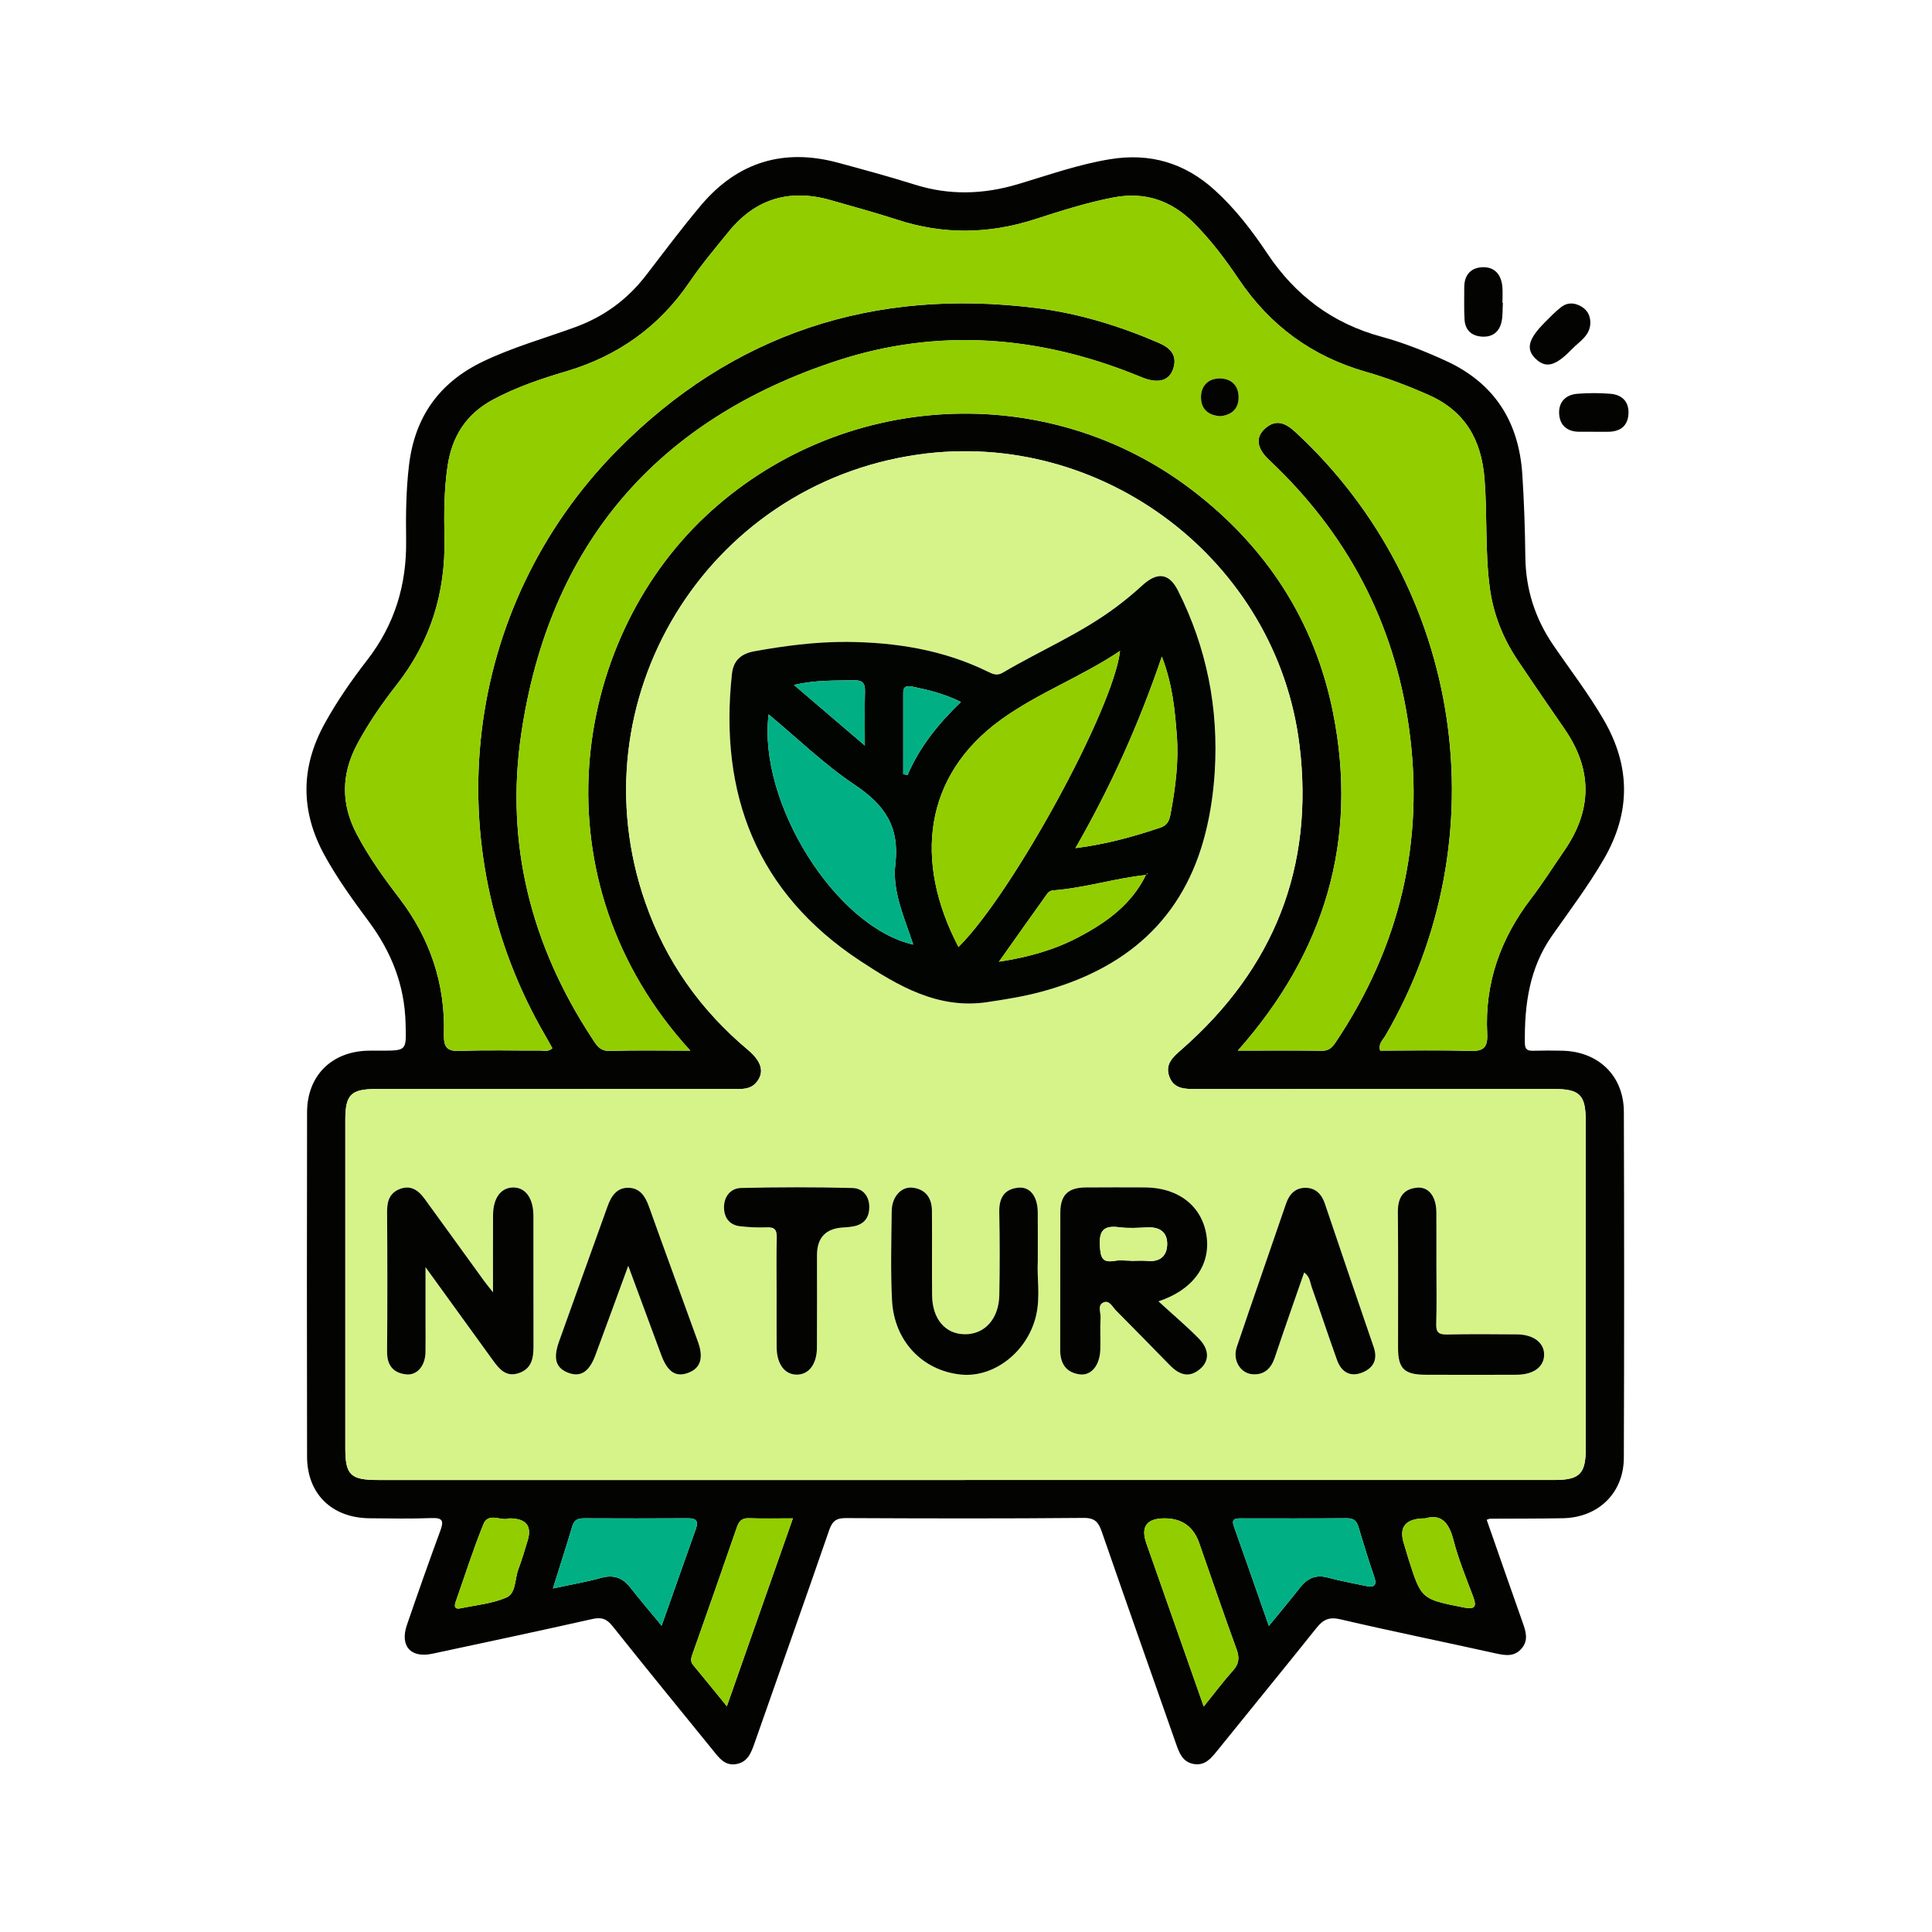 <?xml version="1.0" encoding="UTF-8"?>
<svg id="Layer_1" data-name="Layer 1" xmlns="http://www.w3.org/2000/svg" viewBox="0 0 150 150">
  <defs>
    <style>
      .cls-1 {
        fill: #00b084;
      }

      .cls-2 {
        fill: #d6f38a;
      }

      .cls-3 {
        fill: #92cd00;
      }

      .cls-4 {
        fill: #030402;
      }

      .cls-5 {
        fill: #020402;
      }
    </style>
  </defs>
  <path class="cls-4" d="M115.428,117.998c.949,2.716,1.863,5.354,2.795,7.984,.242,.682,.455,1.351-.067,1.984-.56,.679-1.264,.573-2.034,.402-4.019-.894-8.056-1.71-12.065-2.647-.889-.208-1.342,.041-1.857,.686-2.547,3.19-5.137,6.346-7.7,9.524-.48,.596-.956,1.177-1.825,1.024-.869-.153-1.123-.871-1.374-1.585-1.918-5.471-3.852-10.937-5.748-16.416-.254-.733-.503-1.111-1.418-1.103-6.147,.057-12.296,.042-18.443,.013-.736-.004-1.062,.204-1.31,.922-1.904,5.52-3.867,11.019-5.793,16.531-.269,.768-.537,1.508-1.456,1.651-.882,.137-1.328-.518-1.797-1.096-2.599-3.202-5.211-6.393-7.779-9.62-.45-.565-.852-.713-1.558-.554-4.136,.93-8.282,1.811-12.428,2.697-1.687,.361-2.54-.592-1.977-2.237,.839-2.45,1.702-4.893,2.596-7.324,.276-.75,.182-1.004-.682-.971-1.607,.062-3.218,.031-4.827,.015-2.918-.03-4.835-1.895-4.841-4.78-.018-8.912-.017-17.825-0-26.737,.005-2.834,1.892-4.713,4.714-4.785,.33-.008,.66-.002,.99-.002,2.075-0,1.999,.002,1.944-2.134-.077-2.961-1.102-5.526-2.844-7.878-1.225-1.653-2.437-3.322-3.434-5.132-1.883-3.418-1.891-6.825-.006-10.246,.958-1.738,2.087-3.366,3.296-4.925,2.141-2.759,3.081-5.853,3.031-9.322-.028-1.934-.008-3.87,.222-5.806,.447-3.758,2.339-6.423,5.735-8.057,2.306-1.109,4.769-1.798,7.162-2.67,2.243-.817,4.056-2.147,5.503-4.024,1.409-1.828,2.789-3.682,4.276-5.445,2.834-3.36,6.421-4.449,10.667-3.293,1.984,.54,3.97,1.075,5.93,1.693,2.689,.847,5.332,.763,8.02-.039,2.362-.705,4.69-1.536,7.143-1.935,3.106-.505,5.784,.285,8.105,2.386,1.604,1.451,2.913,3.159,4.101,4.939,2.178,3.263,5.07,5.428,8.874,6.461,1.697,.461,3.347,1.12,4.961,1.856,3.799,1.733,5.692,4.735,5.961,8.816,.141,2.139,.209,4.286,.236,6.43,.032,2.509,.752,4.763,2.167,6.836,1.323,1.938,2.761,3.798,3.938,5.838,2.08,3.606,2.075,7.18-.012,10.78-1.202,2.072-2.642,3.981-4.014,5.934-1.778,2.533-2.151,5.376-2.117,8.351,.006,.534,.241,.604,.674,.592,.742-.021,1.486-.019,2.228-.003,2.816,.06,4.776,1.949,4.785,4.748,.028,8.954,.031,17.907-.002,26.861-.01,2.73-1.978,4.633-4.714,4.689-1.896,.038-3.793,.026-5.69,.038-.039,0-.078,.026-.244,.086Zm-40.527-3.092c15.262,0,30.523,.001,45.785-.001,1.941-0,2.429-.478,2.429-2.391,.003-8.497,.002-16.994,0-25.491-0-2.012-.462-2.474-2.472-2.474-9.239-.002-18.479-.004-27.718,.005-.897,.001-1.805,.024-2.155-1.01-.323-.952,.325-1.499,.975-2.068,7.157-6.274,10.305-14.147,9.149-23.61-1.75-14.333-15.294-24.613-29.608-22.574-16.482,2.348-26.671,19.08-21.175,34.795,1.587,4.539,4.268,8.331,7.952,11.42,1.093,.916,1.297,1.751,.68,2.509-.489,.601-1.16,.534-1.817,.534-9.239,0-18.479-.001-27.718,.001-1.957,0-2.398,.439-2.398,2.387-.002,8.497-.002,16.994-0,25.491,0,2.091,.401,2.478,2.554,2.478,15.179,.001,30.358,0,45.538,0Zm-21.306-33.336c-12.057-13.184-9.295-31.659,1.185-41.495,10.376-9.738,26.441-10.703,37.798-2.008,5.758,4.408,9.51,10.18,10.924,17.286,1.961,9.853-.615,18.566-7.397,26.216,2.335,0,4.432-.018,6.529,.012,.545,.008,.806-.266,1.072-.664,4.977-7.442,6.931-15.601,5.677-24.469-1.155-8.174-4.823-15.073-10.841-20.727-.978-.919-1.083-1.765-.33-2.443,.875-.789,1.624-.416,2.376,.279,13.02,12.044,15.917,31.499,6.975,46.849-.194,.334-.571,.619-.405,1.165,2.298,0,4.608-.055,6.913,.025,1.058,.037,1.453-.209,1.394-1.341-.205-3.909,1.027-7.373,3.395-10.473,.925-1.211,1.741-2.505,2.606-3.761,2.165-3.143,2.177-6.282,.002-9.429-1.219-1.764-2.433-3.531-3.626-5.312-1.162-1.736-1.916-3.627-2.187-5.718-.361-2.791-.174-5.603-.399-8.4-.242-3.01-1.501-5.243-4.347-6.5-1.587-.701-3.208-1.319-4.864-1.793-4.187-1.2-7.445-3.587-9.872-7.196-1.034-1.537-2.154-3.023-3.471-4.345-1.758-1.764-3.805-2.474-6.303-1.988-2.072,.403-4.07,1.047-6.065,1.689-3.575,1.149-7.114,1.197-10.687,.027-1.682-.551-3.395-1.006-5.095-1.499-3.183-.923-5.867-.168-7.973,2.424-1.04,1.279-2.109,2.545-3.035,3.905-2.374,3.489-5.571,5.761-9.612,6.954-1.93,.57-3.845,1.221-5.639,2.179-2.094,1.118-3.205,2.858-3.546,5.185-.271,1.849-.278,3.705-.239,5.557,.09,4.243-1.074,8.038-3.705,11.398-1.142,1.458-2.203,2.985-3.078,4.63-1.238,2.327-1.261,4.636-.028,6.975,.928,1.76,2.079,3.373,3.281,4.94,2.403,3.136,3.594,6.652,3.488,10.585-.027,1.006,.225,1.355,1.284,1.309,2.059-.089,4.125-.02,6.188-.033,.299-.002,.642,.117,.946-.181-.172-.309-.324-.594-.488-.873-8.659-14.797-6.506-33.354,5.507-45.538,8.959-9.087,19.944-12.648,32.582-11.053,3.283,.414,6.436,1.387,9.479,2.699,.895,.386,1.47,.967,1.126,2.01-.301,.913-1.122,1.155-2.267,.734-.193-.071-.383-.152-.574-.229-7.612-3.08-15.441-3.685-23.23-1.139-14.067,4.598-22.407,14.345-24.559,29.04-1.242,8.487,.779,16.373,5.489,23.551,.329,.501,.586,1.033,1.394,1.008,2.019-.063,4.04-.021,6.25-.021Zm-10.668,41.757c1.407-.302,2.587-.5,3.734-.819,.971-.27,1.672-.027,2.278,.748,.744,.953,1.532,1.871,2.43,2.96,.94-2.658,1.8-5.095,2.664-7.531,.21-.592,.012-.811-.615-.806-2.681,.019-5.362,.012-8.042,.002-.455-.002-.783,.085-.934,.59-.469,1.566-.97,3.122-1.513,4.855Zm55.586,2.912c.891-1.093,1.676-2.028,2.428-2.99,.567-.724,1.233-1.015,2.156-.766,.95,.256,1.921,.434,2.885,.637,.594,.125,.987,.091,.707-.716-.443-1.279-.833-2.578-1.225-3.874-.137-.454-.371-.656-.874-.653-2.755,.021-5.51,.012-8.266,.009-.433-.001-.73,.047-.525,.621,.893,2.503,1.763,5.014,2.714,7.732Zm-36.954-8.353c-1.289,0-2.356,.027-3.42-.011-.568-.02-.772,.246-.941,.737-1.121,3.26-2.268,6.511-3.417,9.761-.115,.324-.218,.598,.042,.909,.835,1.001,1.652,2.017,2.611,3.192,1.736-4.941,3.401-9.678,5.126-14.587Zm31.899,14.607c.863-1.069,1.524-1.96,2.263-2.78,.479-.531,.527-1.003,.284-1.667-.999-2.737-1.937-5.497-2.9-8.248q-.669-1.914-2.694-1.913-2.085,0-1.407,1.944c1.452,4.136,2.908,8.271,4.453,12.664Zm-53.928-14.607c-.586,.248-1.607-.513-1.998,.45-.803,1.976-1.445,4.019-2.156,6.033-.124,.352-.071,.593,.363,.503,1.206-.25,2.476-.364,3.585-.845,.745-.323,.636-1.431,.919-2.182,.275-.729,.491-1.481,.721-2.226q.535-1.732-1.435-1.733Zm71.133,0q-2.285-0-1.666,1.95c.124,.391,.228,.788,.352,1.179,1.003,3.151,1.006,3.138,4.275,3.785,.799,.158,1.081,.033,.755-.828-.552-1.457-1.146-2.911-1.536-4.414-.346-1.336-.939-2.037-2.18-1.672Z"/>
  <path class="cls-4" d="M116.682,23.517c-.03,.493,.002,.999-.104,1.475-.173,.78-.707,1.197-1.525,1.143-.817-.054-1.3-.519-1.347-1.333-.048-.823-.017-1.649-.022-2.474-.007-.937,.474-1.531,1.381-1.579,.983-.051,1.497,.573,1.579,1.53,.035,.409,.006,.825,.006,1.237,.011,.001,.021,.001,.032,.002Z"/>
  <path class="cls-4" d="M123.692,33.522c-.368,0-.736,.003-1.105-.001-.931-.01-1.492-.514-1.536-1.406-.044-.903,.51-1.47,1.407-1.542,.854-.069,1.721-.069,2.575-0,.891,.072,1.443,.604,1.403,1.534-.04,.922-.598,1.39-1.517,1.414-.409,.01-.818,.002-1.227,.002Z"/>
  <path class="cls-4" d="M123.473,25.063c-.01,1.003-.851,1.444-1.428,2.043-1.265,1.314-2.008,1.499-2.78,.785-.822-.76-.637-1.547,.693-2.881,.403-.405,.804-.82,1.252-1.17,.456-.356,.985-.357,1.498-.08,.513,.278,.769,.715,.765,1.302Z"/>
  <path class="cls-2" d="M74.901,114.906c-15.179,0-30.358,0-45.538-0-2.154,0-2.554-.387-2.554-2.478-.001-8.497-.002-16.994,0-25.491,.001-1.948,.441-2.386,2.398-2.387,9.239-.002,18.479-.001,27.718-.001,.658,0,1.328,.067,1.817-.534,.616-.757,.413-1.592-.68-2.509-3.685-3.089-6.365-6.881-7.952-11.42-5.496-15.714,4.694-32.446,21.175-34.795,14.314-2.039,27.857,8.241,29.608,22.574,1.155,9.463-1.992,17.336-9.149,23.61-.649,.569-1.297,1.116-.975,2.068,.35,1.034,1.259,1.011,2.155,1.01,9.239-.009,18.479-.006,27.718-.005,2.01,0,2.471,.462,2.472,2.474,.002,8.497,.002,16.994-0,25.491-.001,1.913-.488,2.391-2.429,2.391-15.262,.001-30.523,.001-45.785,.001Zm-9.209-65.07c-2.4-.005-4.765,.3-7.122,.728-1.037,.188-1.629,.717-1.742,1.765-1.012,9.355,1.944,16.986,9.947,22.264,2.945,1.942,6.049,3.777,9.855,3.213,1.382-.205,2.772-.426,4.12-.783,6.59-1.747,11.174-5.604,12.863-12.434,.377-1.522,.599-3.072,.698-4.635,.314-4.957-.62-9.67-2.856-14.107-.689-1.367-1.615-1.451-2.757-.404-.666,.611-1.368,1.189-2.093,1.728-2.722,2.024-5.851,3.347-8.755,5.059-.43,.253-.749,.116-1.14-.076-3.474-1.709-7.188-2.293-11.017-2.319Zm24.252,51.201c2.763-.922,4.085-2.897,3.721-5.154-.367-2.275-2.205-3.688-4.805-3.692-1.526-.002-3.052-.013-4.577,.003-1.364,.014-1.954,.592-1.959,1.954-.014,3.546,.006,7.093-.011,10.639-.005,1.065,.444,1.77,1.505,1.917,.909,.125,1.57-.702,1.61-1.922,.027-.824-.027-1.651,.02-2.473,.024-.412-.283-1.004,.258-1.205,.442-.164,.676,.375,.954,.654,1.395,1.404,2.78,2.817,4.163,4.234,.721,.739,1.5,1.04,2.372,.276,.722-.632,.696-1.52-.144-2.368-.926-.935-1.935-1.79-3.107-2.863Zm-51.665-.704c-.376-.477-.533-.662-.676-.858-1.545-2.131-3.084-4.267-4.633-6.396-.464-.637-1.044-1.084-1.885-.78-.812,.294-1.034,.935-1.029,1.763,.024,3.626,.028,7.251-.001,10.877-.008,1.058,.473,1.653,1.471,1.765,.86,.097,1.49-.661,1.51-1.707,.015-.782,.003-1.566,.003-2.348,0-1.314,0-2.627,0-4.268,1.894,2.619,3.554,4.919,5.221,7.215,.493,.679,1.015,1.348,2.013,1.014,1.008-.338,1.152-1.159,1.149-2.081-.011-3.378-0-6.757-.006-10.135-.003-1.382-.633-2.228-1.608-2.197-.937,.029-1.52,.837-1.526,2.156-.009,1.881-.002,3.762-.002,5.981Zm42.298-2.441c0-1.44,.005-2.594-.002-3.749-.007-1.251-.595-2.034-1.534-1.931-1.099,.121-1.477,.833-1.455,1.906,.043,2.143,.044,4.289,.003,6.432-.036,1.861-1.145,3.063-2.698,3.04-1.511-.023-2.506-1.196-2.521-3.031-.019-2.185,.007-4.371-.012-6.556-.009-.987-.484-1.672-1.504-1.793-.869-.103-1.604,.701-1.618,1.796-.029,2.309-.093,4.622,.021,6.926,.157,3.186,2.372,5.494,5.365,5.789,2.537,.25,5.143-1.745,5.815-4.557,.357-1.493,.058-3.038,.141-4.273Zm-31.799,.383c.886,2.397,1.718,4.655,2.556,6.911,.485,1.306,1.1,1.734,2.022,1.426,1.007-.336,1.302-1.135,.839-2.419-1.262-3.501-2.553-6.992-3.804-10.497-.285-.8-.691-1.457-1.593-1.477-.917-.02-1.346,.656-1.627,1.439-1.255,3.502-2.52,7-3.769,10.503-.482,1.351-.236,2.083,.772,2.439,.919,.324,1.576-.104,2.051-1.381,.84-2.259,1.664-4.524,2.552-6.944Zm52.478,.516c.459,.333,.46,.776,.589,1.138,.671,1.887,1.29,3.791,1.97,5.674,.322,.891,.989,1.336,1.93,.968,.881-.345,1.246-1.01,.914-1.976-1.273-3.714-2.542-7.43-3.796-11.151-.252-.748-.736-1.224-1.507-1.224-.773-0-1.25,.48-1.504,1.228-1.267,3.715-2.57,7.418-3.826,11.136-.345,1.021,.283,2.06,1.26,2.114,.89,.049,1.413-.465,1.696-1.312,.73-2.187,1.502-4.361,2.276-6.595Zm-40.958,1.721c0,1.359-.006,2.719,.002,4.078,.008,1.301,.614,2.125,1.55,2.134,.941,.009,1.571-.806,1.578-2.108,.014-2.389,.004-4.779,.004-7.168q0-2.067,2.097-2.152c.245-.01,.492-.039,.733-.084,.801-.15,1.213-.643,1.229-1.456,.018-.893-.506-1.5-1.304-1.521-2.881-.075-5.766-.071-8.648-.002-.82,.02-1.334,.673-1.326,1.518,.007,.771,.412,1.355,1.238,1.452,.692,.081,1.396,.111,2.091,.084,.599-.024,.78,.188,.767,.776-.035,1.482-.011,2.966-.011,4.449Zm51.225-2.176c0-1.401,.006-2.802-.002-4.204-.006-1.245-.604-2.03-1.542-1.921-1.097,.127-1.458,.842-1.447,1.912,.036,3.503,.012,7.006,.014,10.509,.001,1.625,.475,2.095,2.146,2.1,2.349,.008,4.698,.008,7.047-0,1.313-.005,2.13-.602,2.148-1.538,.018-.934-.818-1.585-2.099-1.595-1.813-.014-3.627-.029-5.44,.009-.637,.013-.86-.16-.839-.823,.048-1.482,.015-2.967,.014-4.45Z"/>
  <path class="cls-3" d="M53.595,81.57c-2.209,0-4.231-.042-6.25,.021-.808,.025-1.065-.507-1.394-1.008-4.709-7.178-6.731-15.065-5.489-23.551,2.151-14.695,10.492-24.442,24.559-29.04,7.789-2.546,15.618-1.941,23.23,1.139,.191,.077,.381,.158,.574,.229,1.145,.421,1.966,.18,2.267-.734,.344-1.043-.231-1.624-1.126-2.01-3.043-1.312-6.197-2.284-9.479-2.699-12.639-1.595-23.623,1.966-32.582,11.053-12.012,12.184-14.166,30.741-5.507,45.538,.163,.279,.316,.564,.488,.873-.304,.297-.647,.179-.946,.181-2.063,.013-4.129-.057-6.188,.033-1.059,.046-1.312-.303-1.284-1.309,.107-3.934-1.084-7.45-3.488-10.585-1.201-1.568-2.353-3.181-3.281-4.94-1.234-2.339-1.21-4.648,.028-6.975,.875-1.646,1.937-3.172,3.078-4.63,2.631-3.36,3.796-7.155,3.705-11.398-.039-1.852-.033-3.707,.239-5.557,.341-2.327,1.452-4.067,3.546-5.185,1.793-.958,3.708-1.609,5.639-2.179,4.04-1.192,7.237-3.465,9.612-6.954,.926-1.36,1.995-2.626,3.035-3.905,2.107-2.592,4.79-3.348,7.973-2.424,1.7,.493,3.413,.949,5.095,1.499,3.573,1.17,7.112,1.122,10.687-.027,1.996-.642,3.993-1.285,6.065-1.689,2.498-.486,4.545,.225,6.303,1.988,1.317,1.322,2.438,2.808,3.471,4.345,2.427,3.609,5.686,5.996,9.872,7.196,1.656,.475,3.276,1.092,4.864,1.793,2.846,1.257,4.106,3.49,4.347,6.5,.225,2.797,.037,5.609,.399,8.4,.271,2.091,1.025,3.982,2.187,5.718,1.193,1.781,2.407,3.548,3.626,5.312,2.175,3.147,2.163,6.287-.002,9.429-.865,1.256-1.681,2.55-2.606,3.761-2.368,3.1-3.6,6.565-3.395,10.473,.059,1.132-.337,1.378-1.394,1.341-2.305-.08-4.615-.025-6.913-.025-.166-.546,.211-.832,.405-1.165,8.943-15.35,6.045-34.805-6.975-46.849-.752-.696-1.501-1.069-2.376-.279-.753,.679-.648,1.525,.33,2.443,6.018,5.654,9.686,12.553,10.841,20.727,1.253,8.868-.7,17.027-5.677,24.469-.267,.399-.527,.672-1.072,.664-2.096-.03-4.194-.012-6.529-.012,6.782-7.651,9.358-16.364,7.397-26.216-1.414-7.106-5.167-12.878-10.924-17.286-11.357-8.695-27.422-7.73-37.798,2.008-10.48,9.835-13.242,28.311-1.185,41.495Zm41.189-49.258c.88-.115,1.412-.601,1.379-1.54-.031-.888-.612-1.378-1.437-1.388-.907-.011-1.488,.567-1.481,1.476,.007,.909,.573,1.41,1.539,1.452Z"/>
  <path class="cls-1" d="M42.927,123.327c.543-1.733,1.045-3.289,1.513-4.855,.151-.505,.479-.592,.934-.59,2.681,.01,5.362,.016,8.042-.002,.627-.004,.825,.215,.615,.806-.864,2.436-1.724,4.873-2.664,7.531-.898-1.089-1.686-2.008-2.43-2.96-.606-.775-1.307-1.018-2.278-.748-1.147,.319-2.327,.517-3.734,.819Z"/>
  <path class="cls-1" d="M98.513,126.239c-.951-2.718-1.821-5.229-2.714-7.732-.205-.574,.092-.622,.525-.621,2.755,.003,5.511,.012,8.266-.009,.503-.004,.737,.199,.874,.653,.392,1.296,.781,2.595,1.225,3.874,.28,.807-.114,.842-.707,.716-.964-.203-1.935-.382-2.885-.637-.923-.248-1.589,.042-2.156,.766-.752,.961-1.538,1.897-2.428,2.99Z"/>
  <path class="cls-3" d="M61.559,117.886c-1.725,4.909-3.39,9.647-5.126,14.587-.959-1.175-1.776-2.191-2.611-3.192-.26-.311-.156-.585-.042-.909,1.15-3.25,2.296-6.501,3.417-9.761,.169-.49,.374-.757,.941-.737,1.065,.038,2.132,.011,3.42,.011Z"/>
  <path class="cls-3" d="M93.458,132.493c-1.545-4.392-3.001-8.527-4.453-12.664q-.682-1.943,1.407-1.944,2.023,0,2.694,1.913c.962,2.751,1.901,5.51,2.9,8.248,.242,.664,.195,1.136-.284,1.667-.74,.819-1.4,1.71-2.263,2.78Z"/>
  <path class="cls-3" d="M39.53,117.885q1.967,0,1.435,1.733c-.23,.745-.446,1.497-.721,2.226-.283,.751-.175,1.859-.919,2.182-1.109,.481-2.379,.595-3.585,.845-.434,.09-.487-.151-.363-.503,.711-2.014,1.352-4.056,2.156-6.033,.391-.962,1.412-.202,1.998-.45Z"/>
  <path class="cls-3" d="M110.662,117.885c1.241-.364,1.834,.337,2.18,1.672,.39,1.503,.984,2.957,1.536,4.414,.326,.861,.044,.986-.755,.828-3.269-.647-3.272-.634-4.275-3.785-.124-.391-.229-.788-.352-1.179q-.618-1.95,1.666-1.95Z"/>
  <path class="cls-5" d="M65.692,49.836c3.829,.026,7.544,.611,11.017,2.319,.391,.192,.71,.329,1.14,.076,2.904-1.712,6.033-3.035,8.755-5.059,.726-.539,1.427-1.117,2.093-1.728,1.142-1.048,2.068-.963,2.757,.404,2.236,4.437,3.17,9.15,2.856,14.107-.099,1.564-.321,3.113-.698,4.635-1.69,6.83-6.274,10.687-12.863,12.434-1.348,.357-2.737,.578-4.12,.783-3.806,.564-6.91-1.271-9.855-3.213-8.003-5.279-10.959-12.909-9.947-22.264,.113-1.049,.706-1.577,1.742-1.765,2.357-.428,4.721-.733,7.122-.728Zm23.313,18.093c-2.443,.256-4.803,1.018-7.26,1.201-.144,.011-.328,.107-.412,.223-1.226,1.708-2.437,3.426-3.775,5.314,2.321-.355,4.326-.929,6.192-1.913,2.167-1.143,4.12-2.546,5.229-4.844,.035-.018,.074-.03,.102-.055,.01-.009-.005-.047-.009-.072-.023,.049-.045,.098-.068,.146Zm-2.046-17.392c-3.011,2.019-6.359,3.255-9.235,5.332-6.008,4.34-6.8,10.979-3.307,17.653,4.145-4.083,12.025-18.446,12.543-22.985Zm-27.283,4.928c-.849,6.843,5.201,16.505,11.228,17.872-.681-2.069-1.639-4.137-1.391-6.226,.348-2.937-.835-4.628-3.157-6.179-2.37-1.583-4.444-3.609-6.68-5.467Zm23.822,10.384c2.372-.301,4.494-.887,6.595-1.595,.606-.204,.713-.644,.799-1.115,.367-1.988,.632-3.991,.477-6.016-.151-1.971-.321-3.947-1.164-6.149-1.817,5.341-3.997,10.149-6.708,14.874Zm-13.372-5.742c.112,.022,.225,.043,.337,.065,.932-2.181,2.387-3.983,4.143-5.669-1.25-.621-2.47-.924-3.701-1.181-.359-.075-.777-.138-.777,.452-.001,2.111-0,4.222-0,6.333Zm-8.485-6.93c1.892,1.617,3.596,3.074,5.505,4.706,0-1.663-.025-2.937,.011-4.208,.018-.64-.207-.869-.852-.857-1.472,.029-2.948-.031-4.664,.358Z"/>
  <path class="cls-4" d="M89.944,101.037c1.172,1.073,2.18,1.927,3.107,2.863,.84,.848,.866,1.736,.144,2.368-.872,.764-1.651,.463-2.372-.276-1.382-1.416-2.768-2.83-4.163-4.234-.278-.279-.511-.819-.954-.654-.541,.201-.234,.793-.258,1.205-.048,.822,.007,1.649-.02,2.473-.04,1.22-.701,2.048-1.61,1.922-1.06-.146-1.51-.851-1.505-1.917,.016-3.546-.003-7.093,.011-10.639,.005-1.362,.595-1.94,1.959-1.954,1.526-.016,3.051-.005,4.577-.003,2.599,.003,4.437,1.417,4.805,3.692,.364,2.257-.958,4.233-3.721,5.154Zm-2.163-3.157c0,.004,0,.008,0,.012,.453,0,.909-.032,1.359,.007,.932,.08,1.449-.402,1.479-1.254,.033-.945-.544-1.391-1.507-1.35-.74,.031-1.493,.084-2.221-.012-1.192-.157-1.568,.251-1.495,1.463,.053,.875,.176,1.317,1.152,1.146,.4-.07,.822-.012,1.233-.012Z"/>
  <path class="cls-4" d="M38.278,100.334c0-2.219-.007-4.099,.002-5.981,.007-1.319,.589-2.127,1.526-2.156,.976-.03,1.606,.815,1.608,2.197,.006,3.378-.005,6.757,.006,10.135,.003,.922-.141,1.743-1.149,2.081-.997,.334-1.52-.335-2.013-1.014-1.667-2.295-3.327-4.596-5.221-7.215,0,1.64,0,2.954,0,4.268,0,.783,.012,1.566-.003,2.348-.021,1.046-.65,1.804-1.51,1.707-.998-.112-1.48-.707-1.471-1.765,.029-3.625,.025-7.251,.001-10.877-.005-.828,.217-1.47,1.029-1.763,.841-.304,1.421,.142,1.885,.78,1.549,2.128,3.088,4.264,4.633,6.396,.142,.196,.299,.382,.676,.858Z"/>
  <path class="cls-4" d="M80.576,97.892c-.083,1.234,.216,2.78-.141,4.273-.672,2.812-3.278,4.807-5.815,4.557-2.993-.295-5.208-2.603-5.365-5.789-.114-2.304-.05-4.617-.021-6.926,.014-1.095,.749-1.899,1.618-1.796,1.02,.121,1.495,.806,1.504,1.793,.019,2.185-.007,4.371,.012,6.556,.016,1.835,1.01,3.009,2.521,3.031,1.553,.023,2.662-1.179,2.698-3.04,.042-2.143,.041-4.289-.003-6.432-.022-1.073,.356-1.785,1.455-1.906,.939-.103,1.527,.68,1.534,1.931,.007,1.155,.002,2.309,.002,3.749Z"/>
  <path class="cls-4" d="M48.777,98.276c-.888,2.42-1.712,4.685-2.552,6.944-.475,1.277-1.132,1.706-2.051,1.381-1.009-.356-1.254-1.088-.772-2.439,1.249-3.504,2.514-7.002,3.769-10.503,.281-.783,.71-1.459,1.627-1.439,.902,.02,1.308,.677,1.593,1.477,1.251,3.505,2.542,6.996,3.804,10.497,.463,1.284,.168,2.084-.839,2.419-.923,.308-1.538-.121-2.022-1.426-.838-2.256-1.67-4.514-2.556-6.911Z"/>
  <path class="cls-4" d="M101.255,98.792c-.774,2.234-1.546,4.408-2.276,6.595-.283,.847-.805,1.361-1.696,1.312-.977-.054-1.605-1.093-1.26-2.114,1.256-3.719,2.559-7.421,3.826-11.136,.255-.747,.732-1.228,1.504-1.228,.771,0,1.255,.477,1.507,1.224,1.254,3.721,2.523,7.437,3.796,11.151,.331,.966-.033,1.631-.914,1.976-.941,.368-1.608-.077-1.93-.968-.68-1.883-1.299-3.788-1.97-5.674-.129-.362-.13-.805-.589-1.138Z"/>
  <path class="cls-4" d="M60.297,100.513c-0-1.483-.024-2.967,.011-4.449,.014-.588-.168-.8-.767-.776-.695,.028-1.4-.003-2.091-.084-.827-.097-1.231-.68-1.238-1.452-.008-.845,.505-1.498,1.326-1.518,2.881-.069,5.767-.073,8.648,.002,.798,.021,1.322,.628,1.304,1.521-.016,.813-.428,1.306-1.229,1.456-.241,.045-.488,.074-.733,.084q-2.096,.087-2.097,2.152c0,2.389,.009,4.779-.004,7.168-.007,1.302-.637,2.118-1.578,2.108-.936-.009-1.542-.833-1.55-2.134-.008-1.359-.002-2.719-.002-4.078Z"/>
  <path class="cls-4" d="M111.522,98.338c0,1.484,.033,2.968-.015,4.45-.021,.663,.202,.836,.839,.823,1.812-.038,3.626-.023,5.44-.009,1.281,.01,2.117,.661,2.099,1.595-.018,.936-.834,1.533-2.148,1.538-2.349,.009-4.698,.009-7.047,0-1.67-.006-2.145-.475-2.146-2.1-.003-3.503,.021-7.006-.014-10.509-.011-1.07,.35-1.785,1.447-1.912,.938-.108,1.536,.676,1.542,1.921,.007,1.401,.002,2.802,.002,4.204Z"/>
  <path class="cls-4" d="M94.784,32.311c-.966-.042-1.531-.543-1.539-1.452-.007-.91,.574-1.487,1.481-1.476,.825,.01,1.406,.499,1.437,1.388,.033,.939-.499,1.426-1.379,1.54Z"/>
  <path class="cls-3" d="M86.959,50.537c-.518,4.539-8.397,18.903-12.543,22.985-3.493-6.674-2.701-13.314,3.307-17.653,2.876-2.077,6.224-3.313,9.235-5.332Z"/>
  <path class="cls-1" d="M59.676,55.465c2.235,1.858,4.31,3.884,6.68,5.467,2.321,1.551,3.505,3.242,3.157,6.179-.247,2.089,.71,4.157,1.391,6.226-6.027-1.366-12.077-11.029-11.228-17.872Z"/>
  <path class="cls-3" d="M83.498,65.849c2.711-4.725,4.891-9.534,6.708-14.874,.843,2.202,1.013,4.178,1.164,6.149,.155,2.025-.11,4.028-.477,6.016-.087,.471-.193,.911-.799,1.115-2.101,.707-4.224,1.294-6.595,1.595Z"/>
  <path class="cls-3" d="M88.979,67.91c-1.109,2.299-3.062,3.701-5.229,4.844-1.866,.984-3.871,1.559-6.192,1.913,1.338-1.889,2.549-3.607,3.775-5.314,.083-.116,.267-.213,.412-.223,2.457-.183,4.816-.945,7.26-1.201l-.026-.019Z"/>
  <path class="cls-1" d="M70.126,60.108c0-2.111-.001-4.222,0-6.333,0-.589,.418-.527,.777-.452,1.232,.257,2.451,.56,3.701,1.181-1.756,1.686-3.211,3.488-4.143,5.669-.112-.022-.225-.043-.337-.065Z"/>
  <path class="cls-1" d="M61.641,53.178c1.717-.389,3.192-.329,4.664-.358,.644-.013,.869,.217,.852,.857-.036,1.271-.011,2.545-.011,4.208-1.909-1.632-3.614-3.089-5.505-4.706Z"/>
  <path class="cls-3" d="M89.005,67.929c.023-.049,.045-.098,.068-.146,.004,.025,.019,.063,.009,.072-.029,.025-.068,.038-.102,.055,0,0,.026,.019,.026,.019Z"/>
  <path class="cls-2" d="M87.781,97.88c-.412,0-.834-.059-1.233,.012-.976,.172-1.099-.27-1.152-1.146-.074-1.212,.303-1.62,1.495-1.463,.729,.096,1.482,.043,2.221,.012,.963-.041,1.54,.404,1.507,1.35-.029,.853-.547,1.334-1.479,1.254-.45-.038-.906-.007-1.359-.007,0-.004,0-.008,0-.012Z"/>
</svg>